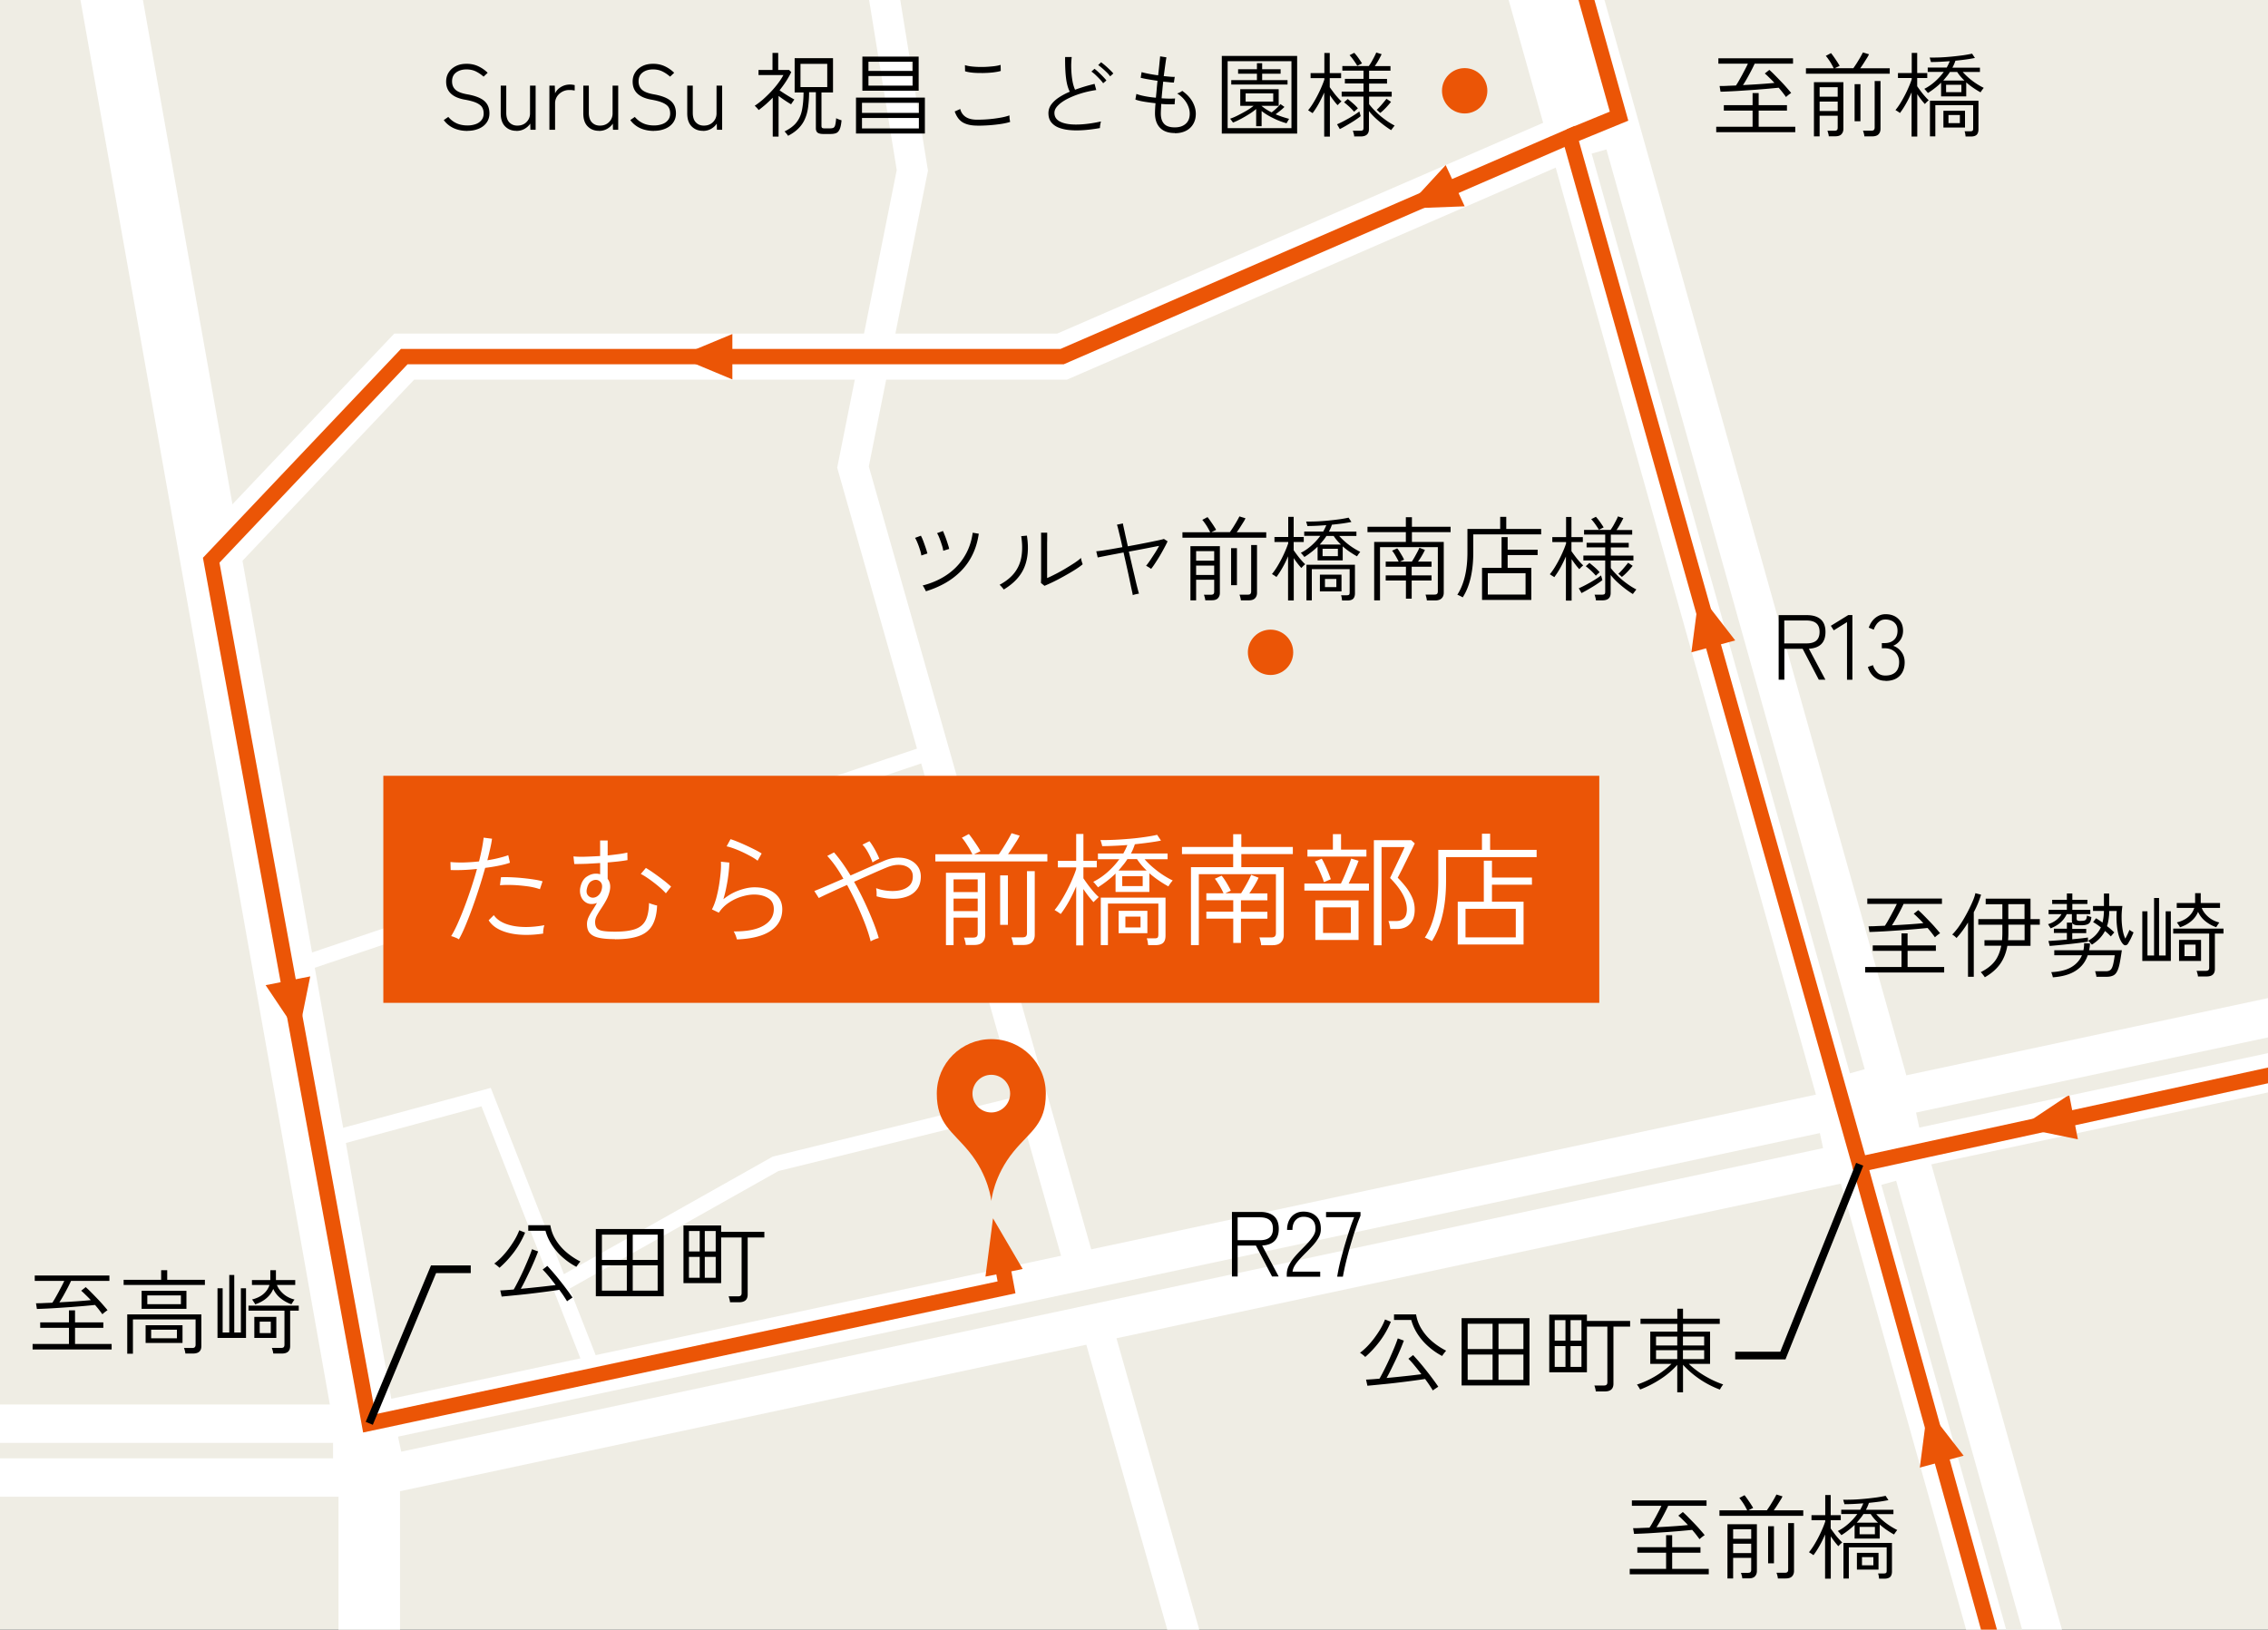 <svg id="_レイヤー_2" xmlns="http://www.w3.org/2000/svg" viewBox="0 0 295 212"><rect x="0" y="0" width="295" height="212" fill="#333333" stroke="none"/><defs><clipPath id="clippath"><path style="fill:none" d="M0 0h295v212H0z"/></clipPath><style>.cls-2,.cls-4,.cls-6{fill:none}.cls-2{stroke:#efede4}.cls-2,.cls-4,.cls-6{stroke-miterlimit:10}.cls-2,.cls-4{stroke-width:2px}.cls-6{stroke:#fff}.cls-4{stroke:#eb5506}.cls-6{stroke-width:12px}.cls-12{fill:#eb5506}</style></defs><g style="clip-path:url(#clippath)" id="_デザイン"><path style="fill:#efede4" d="M0 0h295v212H0z"/><path class="cls-6" d="M270.27 241.59 197.71-16.94"/><path class="cls-2" d="m207.99 19.71 33.59 119.65"/><path style="stroke-width:6px;stroke:#fff;stroke-miterlimit:10;fill:none" d="m207.09 16.48-68.94 29.91H52.58L27.47 72.88"/><path style="stroke:#fff;stroke-width:8px;stroke-miterlimit:10;fill:none" d="m11.52-16.94 36.51 205.65v52.88"/><path style="stroke-width:4px;stroke:#fff;stroke-miterlimit:10;fill:none" d="m114.31-4.69 4.36 26.85-7.72 38.6 51.36 180.83"/><path class="cls-6" d="M333.82 127.69 48.03 188.71h-88.81"/><path d="m121.45 97.71-84.51 28.48m41.77 55.97-15.48-39.44-22.29 6.03m31.9 18.44 28.04-15.79 33.47-8.23" style="stroke:#fff;stroke-width:2px;stroke-miterlimit:10;fill:none"/><path class="cls-12" d="M128.94 135.18c-3.92 0-7.09 3.17-7.09 7.09s1.98 4.85 4.17 7.51c2.62 3.18 2.92 6.46 2.92 6.46s.3-3.28 2.92-6.46c2.19-2.66 4.17-3.51 4.17-7.51s-3.17-7.09-7.09-7.09Zm0 9.54c-1.35 0-2.45-1.1-2.45-2.45s1.1-2.45 2.45-2.45 2.45 1.1 2.45 2.45-1.1 2.45-2.45 2.45Zm.22 13.77-.98 7.58 2.42-.49 2.42-.5-3.86-6.59z"/><path class="cls-4" d="m333.82 131.45-91.93 20.01-37.73-133.71-66.01 28.64H52.58L27.47 72.88l20.56 112.28 82.89-17.69-.87-4.66"/><path class="cls-12" d="m182.84 27.13 7.67-.29-2.47-5.36-5.2 5.65zm79.91 119.54 7.52 1.54-1.13-5.8-6.39 4.26zM88.17 46.4l7.09 2.96v-5.91l-7.09 2.95zm-49.34 88.14 1.52-7.52-5.8 1.14 4.28 6.38zM221 77.24l-1 7.62 5.7-1.55-4.7-6.07zM49.86 100.92h158.16v29.54H49.86z"/><path d="M59.69 122.2c-.13-.09-.29-.17-.5-.25-.2-.08-.37-.14-.51-.17.27-.43.55-.97.84-1.62.29-.65.59-1.37.89-2.16.3-.79.59-1.61.87-2.46.28-.85.54-1.69.76-2.5-.66.07-1.3.12-1.9.14-.61.02-1.12.02-1.52 0l-.03-1.04c.47.05 1.03.07 1.7.06.66-.02 1.33-.06 2.02-.14.15-.6.27-1.16.38-1.69.1-.53.17-.99.22-1.4l1.09.14c-.05.37-.13.8-.24 1.28s-.23.99-.37 1.52c.53-.08 1.04-.18 1.51-.3s.88-.23 1.21-.36l.22.98c-.34.13-.8.25-1.37.37-.57.12-1.19.22-1.85.3-.24.84-.49 1.71-.78 2.59-.28.89-.58 1.75-.88 2.59s-.61 1.62-.9 2.32-.58 1.3-.85 1.78Zm10.95-.75c-1.14.17-2.19.21-3.14.13-.95-.08-1.77-.29-2.44-.6-.67-.31-1.17-.73-1.5-1.26l.67-.67c.47.68 1.28 1.14 2.44 1.38s2.54.22 4.14-.07c-.05.14-.1.32-.13.54-.03.22-.04.41-.03.54Zm-.43-5.78c-.49-.17-1.05-.3-1.68-.38-.63-.08-1.25-.14-1.87-.16-.62-.02-1.16-.01-1.63.03l.13-1.04c.35-.02.77-.02 1.24 0s.97.05 1.48.1 1.01.11 1.48.18.88.15 1.21.25l-.35 1.04Zm9.76 6.5c-.86 0-1.56-.06-2.09-.18-.53-.12-.91-.32-1.16-.6-.25-.28-.37-.68-.37-1.19 0-.3.07-.59.21-.89s.31-.59.51-.9c.2-.3.39-.62.58-.95-.25.11-.51.15-.79.14-.28-.01-.55-.11-.79-.3-.27-.21-.45-.49-.55-.83-.1-.34-.11-.71-.02-1.1.15-.63.43-1.08.86-1.35.42-.27.84-.39 1.27-.36.15 0 .29.03.43.08v-1.47c-.58.04-1.15.07-1.74.1-.58.02-1.12.03-1.62.03l-.11-.99c.39.04.9.06 1.53.04.62-.02 1.27-.05 1.94-.09v-2.02h.98v1.94c.51-.05.99-.11 1.44-.17.45-.06.82-.13 1.12-.2l.02.98c-.33.06-.72.12-1.16.17s-.92.09-1.42.14v2.13c.32.42.41.95.26 1.6-.1.42-.25.81-.45 1.18-.2.37-.41.71-.63 1.04s-.41.63-.57.93c-.16.29-.24.58-.24.87 0 .33.07.59.21.77.14.18.39.31.77.38s.91.1 1.6.1c1.15 0 2.04-.12 2.67-.35.63-.23 1.07-.62 1.34-1.17.26-.54.4-1.28.42-2.21.05.03.15.07.3.12s.3.09.45.14c.15.04.25.06.3.06-.04 1.07-.25 1.92-.62 2.57-.37.65-.94 1.11-1.73 1.4s-1.83.43-3.14.43Zm-3.35-5.56c.18.14.39.19.62.16.23-.03.44-.14.63-.33s.33-.44.4-.76c.08-.34.06-.61-.07-.82a.852.852 0 0 0-.52-.38c-.25-.05-.5 0-.77.16s-.45.47-.56.93c-.12.47-.03.82.27 1.04Zm9.99-.4c-.15-.17-.36-.38-.62-.62a17.976 17.976 0 0 0-1.82-1.41c-.31-.21-.58-.37-.82-.49l.66-.78c.3.17.65.4 1.06.69.41.29.82.59 1.22.9.4.31.73.59 1 .84l-.67.86Zm9.24 5.99c-.01-.05-.04-.15-.09-.3s-.1-.29-.17-.43a1.87 1.87 0 0 0-.16-.3c1.71.01 3-.24 3.89-.76.89-.52 1.33-1.23 1.33-2.15 0-.65-.25-1.13-.74-1.43-.49-.3-1.1-.46-1.82-.46-.49 0-1.02.09-1.6.26-.58.17-1.13.43-1.66.78-.53.35-.98.79-1.33 1.32l-.9-.43c.2-.37.38-.83.54-1.38.15-.55.28-1.13.38-1.74s.17-1.19.22-1.74.05-.99.03-1.34l1.09.11c0 .36-.03.81-.09 1.34s-.14 1.1-.26 1.69c-.11.59-.25 1.17-.42 1.74.62-.5 1.29-.89 2.02-1.15s1.4-.4 2.02-.4c1.11 0 1.99.26 2.64.78.65.52.98 1.22.98 2.08 0 1.16-.49 2.09-1.46 2.77s-2.45 1.07-4.43 1.15Zm2.69-10.23c-.22-.18-.51-.37-.86-.56-.35-.19-.71-.38-1.1-.56-.39-.18-.77-.34-1.13-.47s-.68-.23-.94-.28l.51-.93c.25.07.55.18.91.33.36.14.74.31 1.13.49.39.18.76.36 1.12.54.36.18.65.35.89.5l-.53.94Zm14.71 10.5c-.16-.65-.39-1.39-.7-2.21-.31-.82-.67-1.67-1.07-2.56-.41-.89-.84-1.74-1.3-2.58-.77.34-1.48.66-2.14.97-.66.3-1.17.55-1.54.73l-.58-.91c.41-.16.94-.38 1.62-.67s1.39-.6 2.16-.93c-.7-1.24-1.4-2.22-2.1-2.96l.88-.46c.34.38.69.83 1.06 1.34.36.51.73 1.07 1.09 1.66.84-.37 1.65-.73 2.42-1.07.77-.34 1.41-.61 1.9-.82.64-.28 1.25-.42 1.83-.43.58-.01 1.1.09 1.54.29s.8.49 1.06.86.39.81.39 1.31c0 .68-.17 1.24-.5 1.67-.33.43-.77.75-1.32.94-.55.2-1.17.29-1.85.28s-1.38-.12-2.08-.32c.01-.14 0-.32 0-.54a8.71 8.71 0 0 0-.06-.52c.46.17.96.29 1.51.34.55.06 1.07.04 1.57-.06s.9-.29 1.22-.58c.31-.29.47-.71.47-1.24 0-.44-.15-.79-.46-1.05-.31-.26-.72-.41-1.23-.44-.51-.03-1.08.08-1.71.34-.49.2-1.12.47-1.88.81s-1.55.69-2.36 1.05c.47.82.91 1.67 1.32 2.54.41.87.78 1.71 1.11 2.54.33.82.59 1.57.78 2.24-.14.03-.32.09-.54.18s-.39.17-.52.26Zm.24-10.27c-.07-.23-.18-.5-.32-.79a8.68 8.68 0 0 0-.46-.85c-.17-.27-.35-.5-.53-.68l.91-.45c.16.2.32.44.49.72s.32.55.46.83c.14.28.25.52.33.74-.12.04-.27.11-.46.22-.19.1-.33.19-.42.26Zm8.17-.13v-.94h4.82c-.1-.2-.23-.45-.39-.73-.17-.28-.34-.55-.52-.82s-.34-.46-.46-.6l.91-.48c.13.15.29.37.5.66.2.29.4.58.59.87.19.29.33.53.42.7l-.83.4h3.22c.16-.22.35-.51.57-.86.22-.35.43-.69.63-1.04.2-.35.35-.63.45-.84l1.06.32c-.1.21-.23.46-.41.74-.18.28-.36.57-.55.86s-.38.56-.56.81h5.12v.94h-14.54Zm1.38 10.88v-9.41h5.1v8.11c0 .38-.12.69-.34.93-.23.23-.59.35-1.08.35h-1.1c-.01-.14-.04-.31-.09-.5s-.1-.35-.15-.46h1.18c.22 0 .38-.04.47-.12s.14-.22.14-.42v-2.05h-3.14v3.57h-.99Zm.99-6.9h3.14v-1.65h-3.14v1.65Zm0 2.48h3.14v-1.63h-3.14v1.63Zm6.06 1.78v-6.43h1.01v6.43h-1.01Zm1.7 2.62c-.01-.14-.04-.31-.1-.52s-.1-.37-.14-.47h1.42c.22 0 .38-.04.47-.13.09-.09.14-.23.14-.43v-8.05h1.01v8.29c0 .39-.12.71-.35.95-.23.24-.6.36-1.1.36h-1.34Zm8.19.04v-7.66c-.28.66-.59 1.31-.94 1.94-.35.63-.71 1.18-1.07 1.65-.04-.03-.12-.08-.23-.16s-.22-.15-.34-.22c-.11-.07-.19-.11-.23-.14.26-.3.52-.67.8-1.11.28-.44.55-.92.81-1.42.26-.51.5-1 .7-1.49.21-.48.38-.92.5-1.3v-.22h-2.38v-.86h2.38v-3.49h.94v3.49h1.74v.86h-1.74v1.42c.16.23.35.51.58.82.23.31.47.61.72.9.25.29.48.53.7.72-.03.02-.1.08-.2.18-.1.1-.2.19-.3.29l-.19.19c-.2-.22-.42-.49-.66-.79-.23-.3-.45-.61-.66-.92v7.34h-.94Zm5.12-6.96v-2.37c-.34.33-.7.65-1.09.95s-.78.58-1.2.84a1.3 1.3 0 0 0-.17-.22c-.09-.11-.18-.21-.26-.31a.903.903 0 0 0-.19-.18c.65-.32 1.27-.74 1.86-1.26.59-.52 1.1-1.08 1.54-1.68h-2.78v-.75h3.3c.21-.38.39-.75.53-1.1-.59.04-1.16.08-1.72.1-.56.03-1.08.04-1.56.04 0-.04-.02-.12-.05-.23-.03-.11-.06-.22-.1-.34s-.06-.18-.08-.22c.53.01 1.14 0 1.82-.03.68-.03 1.36-.08 2.06-.14s1.35-.14 1.96-.23c.61-.09 1.13-.18 1.54-.28l.5.75c-.47.1-.99.18-1.58.26-.58.08-1.19.15-1.82.22-.06.2-.14.4-.22.6-.08.2-.18.4-.29.6h4.77v.75h-2.99c.32.36.69.73 1.12 1.09s.86.69 1.31.98c.45.29.86.52 1.23.69-.03.03-.09.1-.18.21-.09.11-.17.22-.24.33-.08.11-.12.19-.14.23-.36-.19-.76-.43-1.2-.73a12.8 12.8 0 0 1-1.28-.98v2.43h-4.38Zm4.24 6.96c-.01-.13-.03-.28-.06-.45-.03-.17-.07-.32-.12-.45h.99c.21 0 .35-.03.42-.1.06-.07.1-.21.1-.41v-4.02h-6.56v5.41h-.93v-6.18h8.42v4.94c0 .43-.1.74-.31.94s-.55.3-1.02.3h-.93Zm-3.85-9.72h3.66c-.5-.47-.92-.97-1.26-1.49h-1.25c-.16.26-.34.51-.54.75-.2.25-.4.49-.62.74Zm.01 8.15v-2.91h3.74v2.91h-3.74Zm.47-6.13h2.66v-1.28h-2.66v1.28Zm.41 5.38h1.97v-1.41h-1.97v1.41Zm8.53 2.3v-10.14h5.49v-1.7h-6.66v-.93h6.66v-1.66h1.06v1.66h6.7v.93h-6.7v1.7h5.52v8.82c0 .39-.12.71-.36.96s-.61.37-1.11.37h-1.47c-.01-.15-.04-.33-.09-.53s-.09-.36-.14-.48h1.54c.22 0 .38-.05.47-.14.09-.09.14-.24.14-.44v-7.65h-10.03v9.23h-1.01Zm5.5-.3v-3.15h-3.5v-.9h3.5v-1.49h-3.5v-.9h2.24c-.09-.19-.19-.41-.33-.65-.13-.24-.27-.47-.42-.7-.14-.23-.27-.41-.39-.54l.88-.4c.13.14.27.33.42.56.15.23.3.48.44.73s.26.47.34.66l-.72.34h2.06c.22-.35.46-.75.71-1.2.25-.45.45-.85.6-1.2l.96.37c-.14.31-.32.65-.54 1.02-.22.37-.44.71-.66 1.02h2.35v.9h-3.44v1.49h3.44v.9h-3.44v3.15h-1.01Zm9.25-6.8v-.91h4.75c.15-.29.31-.64.49-1.06s.34-.83.5-1.23.28-.73.35-.96l.96.29c-.1.28-.22.59-.37.94s-.3.7-.46 1.06c-.16.35-.32.67-.46.96h2.64v.91h-8.4Zm.4-4.42v-.9h3.31v-2.02h1.06v2.02h3.3v.9h-7.66Zm2.15 3.34c-.06-.21-.17-.5-.31-.85-.14-.35-.3-.7-.46-1.05s-.3-.61-.42-.79l.9-.37c.12.19.26.46.42.81a15.716 15.716 0 0 1 .76 1.86l-.9.38Zm-1.12 7.51v-5.15h5.62v5.15h-5.62Zm1-.91h3.62v-3.33h-3.62v3.33Zm6.61 1.61V109.3h4.86l.46.42c-.02.05-.09.19-.2.42-.11.23-.25.51-.41.83-.16.33-.33.66-.5 1.02-.18.35-.34.69-.5 1.01a47 47 0 0 1-.41.8l-.2.38c.31.31.63.67.98 1.1s.63.89.87 1.4c.24.51.36 1.06.36 1.65 0 .8-.2 1.42-.61 1.86-.41.44-.97.66-1.7.66h-.86c-.02-.15-.06-.33-.1-.54s-.1-.37-.15-.49h.99c.44 0 .78-.12 1.03-.35.25-.23.38-.63.38-1.18 0-.66-.19-1.33-.57-2.01-.38-.68-.92-1.36-1.61-2.06.02-.04.09-.2.22-.46.12-.27.27-.59.46-.97l.54-1.14c.18-.38.33-.7.46-.98.12-.27.19-.43.2-.47h-2.99v12.77h-.99Zm7.55-.56s-.13-.08-.26-.14l-.38-.19c-.13-.06-.22-.1-.29-.11.57-.85 1-1.9 1.3-3.14.3-1.24.46-2.65.46-4.23v-4.05h5.68v-2.1h1.06v2.1h6.05v.94h-11.78v3.12c0 1.61-.15 3.08-.46 4.4-.3 1.32-.77 2.46-1.38 3.41Zm3.36.45v-5.57H193v-5.33h1.06v2.19h5.2v.93h-5.2v2.21h4.11v5.57h-8.56Zm1.01-.93h6.54v-3.71h-6.54v3.71Z" style="fill:#fff"/><path d="M223.23 17.2v-.71h4.73v-2.1h-3.74v-.71h3.74v-1.57h.79v1.57h3.68v.71h-3.68v2.1h4.76v.71h-10.28Zm9.06-4.6c-.11-.16-.25-.34-.41-.55s-.34-.42-.53-.64c-.37.04-.82.08-1.36.13-.54.05-1.11.09-1.72.14l-1.78.12c-.58.04-1.11.07-1.59.09-.48.02-.85.04-1.11.04l-.12-.74c.25 0 .55 0 .92-.02.36-.02.77-.03 1.21-.05.11-.17.24-.37.38-.62.14-.24.28-.5.43-.77.14-.27.28-.53.41-.78s.24-.47.33-.67h-3.84v-.7h9.71v.7h-4.99c-.12.27-.27.58-.46.94-.18.35-.37.69-.56 1.03-.19.33-.36.61-.5.82.72-.04 1.45-.08 2.18-.13.74-.05 1.37-.1 1.91-.16-.22-.24-.45-.47-.67-.68-.22-.22-.41-.4-.58-.54l.59-.47c.19.17.42.38.67.64.26.26.52.53.8.82.28.29.54.57.78.85s.44.5.59.7c-.04.02-.11.06-.2.13-.1.07-.19.14-.28.22-.09.07-.15.13-.19.17Zm2.61-3.01v-.71h3.61c-.07-.15-.17-.33-.29-.55a6.33 6.33 0 0 0-.39-.61c-.14-.2-.25-.35-.35-.45l.68-.36c.1.11.22.28.37.49.15.22.3.43.44.65.14.22.25.39.31.52l-.62.3h2.41c.12-.17.26-.38.43-.64.16-.26.32-.52.47-.78.15-.26.26-.47.34-.63l.79.24c-.07.16-.17.35-.31.56-.13.21-.27.43-.41.65-.14.22-.28.42-.42.61h3.84v.71h-10.91Zm1.04 8.16v-7.06h3.83v6.08c0 .29-.09.52-.26.7s-.44.26-.81.26h-.83c0-.1-.03-.23-.07-.38-.04-.15-.07-.26-.11-.34h.89c.17 0 .29-.03.35-.09.07-.06.1-.17.1-.32v-1.54h-2.35v2.68h-.74Zm.74-5.17h2.35v-1.24h-2.35v1.24Zm0 1.86h2.35v-1.22h-2.35v1.22Zm4.55 1.33v-4.82h.76v4.82h-.76Zm1.27 1.97c0-.1-.03-.23-.07-.39-.04-.16-.08-.27-.11-.35h1.07c.17 0 .29-.03.35-.1s.1-.17.1-.32v-6.04h.76v6.22c0 .3-.09.53-.26.71s-.45.27-.83.27h-1.01Zm6.14.02v-5.75c-.21.5-.44.98-.71 1.45-.26.47-.53.88-.8 1.24-.03-.02-.09-.06-.17-.12-.08-.06-.17-.11-.25-.16-.08-.05-.14-.09-.17-.1.19-.22.39-.5.6-.83s.41-.69.61-1.07c.2-.38.37-.75.53-1.12.16-.36.28-.69.38-.98v-.17h-1.79V9.5h1.79V6.88h.71V9.5h1.31v.65h-1.31v1.07c.12.18.27.38.44.61.17.23.35.46.54.67.19.22.36.4.52.54-.02.02-.07.06-.15.13s-.15.14-.22.22l-.14.14c-.15-.17-.32-.37-.49-.59-.18-.23-.34-.46-.49-.69v5.51h-.71Zm3.84-5.22v-1.78c-.26.25-.53.49-.82.71-.29.23-.59.44-.9.63-.02-.03-.06-.09-.13-.17-.07-.08-.13-.16-.2-.23a.585.585 0 0 0-.14-.14c.49-.24.95-.56 1.39-.95.44-.39.82-.81 1.15-1.26h-2.09v-.56h2.47c.16-.29.29-.56.4-.83-.44.03-.87.06-1.29.08s-.81.03-1.17.03c0-.03-.01-.09-.04-.17-.02-.08-.05-.17-.07-.25a.438.438 0 0 0-.06-.16c.4 0 .85 0 1.36-.02s1.02-.06 1.54-.11 1.01-.11 1.47-.17c.46-.07.85-.14 1.16-.21l.37.56c-.35.07-.75.14-1.18.2-.44.06-.89.11-1.36.16-.05.15-.1.3-.17.45-.06.15-.14.3-.22.45h3.58v.56h-2.24c.24.27.52.54.84.82a9.21 9.21 0 0 0 1.9 1.25c-.02.02-.07.08-.13.16s-.12.16-.18.25-.09.14-.11.17c-.27-.14-.57-.33-.9-.55-.33-.22-.65-.47-.96-.74v1.82h-3.29Zm3.18 5.22c0-.1-.02-.21-.04-.34-.02-.13-.05-.24-.09-.34h.74c.16 0 .26-.03.31-.08.05-.05.07-.15.07-.31v-3.01h-4.92v4.06h-.7v-4.63h6.31v3.71c0 .32-.08.56-.23.71s-.41.23-.76.23h-.7Zm-2.89-7.28h2.75c-.38-.35-.69-.72-.95-1.12h-.94c-.12.19-.25.38-.4.56-.15.18-.3.37-.46.55Zm.01 6.11v-2.18h2.81v2.18h-2.81Zm.35-4.6h1.99v-.96h-1.99v.96Zm.31 4.03h1.48v-1.06h-1.48v1.06ZM211.98 204.8v-.71h4.73v-2.1h-3.74v-.71h3.74v-1.57h.79v1.57h3.68v.71h-3.68v2.1h4.76v.71h-10.28Zm9.06-4.59c-.11-.16-.25-.34-.41-.55s-.34-.42-.53-.64c-.37.04-.82.08-1.36.13s-1.11.09-1.72.14l-1.78.12c-.58.04-1.11.07-1.59.09-.48.02-.85.04-1.11.04l-.12-.74c.25 0 .55 0 .92-.02.36-.02.77-.03 1.21-.05.11-.17.24-.37.38-.62l.43-.77c.14-.27.28-.53.41-.78.13-.25.24-.47.33-.67h-3.84v-.7h9.71v.7h-4.99c-.12.27-.27.58-.46.94-.18.35-.37.69-.56 1.03-.19.33-.36.61-.5.82.72-.04 1.45-.08 2.18-.13s1.37-.1 1.91-.16c-.22-.24-.45-.47-.67-.68-.22-.22-.41-.4-.58-.54l.59-.47c.19.17.42.38.67.64s.52.53.8.82c.28.29.54.57.78.85.24.27.44.5.59.7-.04.02-.11.06-.2.13-.1.07-.19.14-.28.22-.09.07-.15.13-.19.17Zm2.61-3.02v-.71h3.61c-.07-.15-.17-.33-.29-.55-.12-.21-.25-.42-.39-.61s-.25-.35-.35-.45l.68-.36c.1.11.22.28.37.49.15.22.3.43.44.65.14.22.25.39.31.52l-.62.3h2.41c.12-.17.26-.38.43-.64.16-.26.32-.52.47-.78.15-.26.26-.47.34-.63l.79.24c-.07.16-.17.35-.31.56-.13.21-.27.43-.41.65-.14.22-.28.42-.42.61h3.84v.71h-10.91Zm1.04 8.16v-7.06h3.83v6.08c0 .29-.09.52-.26.7s-.44.26-.81.26h-.83c0-.1-.03-.23-.07-.38-.04-.15-.07-.26-.11-.34h.89c.17 0 .29-.03.35-.09.07-.06.1-.17.1-.32v-1.54h-2.35v2.68h-.74Zm.74-5.17h2.35v-1.24h-2.35v1.24Zm0 1.86h2.35v-1.22h-2.35v1.22Zm4.55 1.33v-4.82h.76v4.82h-.76Zm1.27 1.97c0-.1-.03-.23-.07-.39-.04-.16-.08-.27-.11-.35h1.07c.17 0 .29-.03.35-.1.07-.06.1-.17.1-.32v-6.04h.76v6.22c0 .3-.09.53-.26.71s-.45.27-.83.27h-1.01Zm6.14.03v-5.75c-.21.5-.44.98-.71 1.45-.26.47-.53.88-.8 1.24-.03-.02-.09-.06-.17-.12-.08-.06-.17-.11-.25-.16s-.14-.09-.17-.1c.19-.22.39-.5.6-.83a16.056 16.056 0 0 0 1.14-2.19c.16-.36.28-.69.38-.98v-.17h-1.79v-.65h1.79v-2.62h.71v2.62h1.31v.65h-1.31v1.07c.12.18.27.38.44.61.17.23.35.46.54.67.19.22.36.4.52.54-.02.02-.07.06-.15.13s-.15.14-.22.22l-.14.14c-.15-.17-.32-.37-.49-.59-.18-.23-.34-.46-.49-.69v5.51h-.71Zm3.84-5.22v-1.78c-.26.25-.53.49-.82.71-.29.23-.59.44-.9.63-.02-.03-.06-.09-.13-.17-.07-.08-.13-.16-.2-.23a.585.585 0 0 0-.14-.14c.49-.24.95-.56 1.39-.95.44-.39.82-.81 1.15-1.26h-2.09v-.56h2.47c.16-.29.29-.56.4-.83-.44.03-.87.06-1.29.08s-.81.03-1.17.03c0-.03-.01-.09-.04-.17-.02-.08-.05-.17-.07-.25a.438.438 0 0 0-.06-.16c.4 0 .85 0 1.36-.02.51-.02 1.02-.06 1.54-.11s1.01-.11 1.47-.17c.46-.07.85-.14 1.16-.21l.37.56c-.35.07-.75.14-1.18.2-.44.06-.89.11-1.36.16-.05.15-.1.3-.17.45-.06.15-.14.3-.22.45h3.58v.56h-2.24c.24.27.52.54.84.82a9.21 9.21 0 0 0 1.9 1.25c-.02.02-.07.08-.13.16s-.12.16-.18.25-.09.14-.11.17c-.27-.14-.57-.33-.9-.55-.33-.22-.65-.47-.96-.74v1.82h-3.29Zm3.18 5.22c0-.1-.02-.21-.04-.34-.02-.13-.05-.24-.09-.34h.74c.16 0 .26-.03.31-.08.05-.05.07-.15.07-.31v-3.01h-4.92v4.06h-.7v-4.63h6.31v3.71c0 .32-.08.56-.23.71-.16.15-.41.23-.76.23h-.7Zm-2.89-7.29h2.75c-.38-.35-.69-.72-.95-1.12h-.94c-.12.19-.25.38-.4.56-.15.18-.3.37-.46.55Zm.01 6.11v-2.18h2.81v2.18h-2.81Zm.35-4.6h1.99v-.96h-1.99v.96Zm.31 4.04h1.48v-1.06h-1.48v1.06ZM60.8 17.03c-.64 0-1.22-.11-1.75-.34a3.28 3.28 0 0 1-1.33-1.07l.59-.41c.3.35.65.63 1.06.82s.89.29 1.45.29c.38 0 .72-.06 1.04-.17.32-.11.57-.28.76-.52.19-.23.29-.52.29-.86 0-.3-.06-.57-.19-.79-.12-.22-.37-.42-.73-.59-.36-.17-.9-.32-1.61-.44-1.57-.3-2.35-1.07-2.35-2.33 0-.46.11-.86.34-1.21.22-.35.54-.62.94-.82.4-.2.86-.29 1.39-.29.56 0 1.06.11 1.51.32.45.21.86.49 1.22.85l-.53.5c-.32-.28-.66-.51-1.01-.68-.35-.17-.76-.26-1.21-.26-.54 0-.99.13-1.35.4-.36.27-.53.65-.53 1.16 0 .44.14.8.43 1.07.28.27.8.48 1.54.61 1.03.18 1.77.47 2.22.86.45.39.67.93.67 1.62 0 .47-.13.88-.38 1.22-.25.34-.59.6-1.03.78s-.92.27-1.45.27Zm6.37-.01c-.61 0-1.1-.2-1.48-.59-.38-.39-.56-.95-.56-1.68v-3.61h.72v3.52c0 .56.13.98.4 1.26s.61.42 1.04.42c.49 0 .88-.15 1.19-.46.3-.3.46-.68.46-1.12v-3.62h.73v5.74h-.68l-.02-.8c-.17.26-.41.49-.72.67-.31.18-.67.28-1.07.28Zm4.29-.13v-5.75h.7l.04 1c.16-.34.41-.61.76-.82a2.2 2.2 0 0 1 1.16-.32c.11 0 .23 0 .34.02s.21.03.29.05v.71c-.07-.02-.17-.03-.31-.05-.13-.02-.27-.02-.4-.02-.34 0-.64.08-.92.23-.28.16-.5.36-.67.62-.16.26-.25.55-.25.88v3.44h-.74Zm6.45.13c-.61 0-1.1-.2-1.48-.59-.38-.39-.56-.95-.56-1.68v-3.61h.72v3.52c0 .56.13.98.4 1.26s.61.42 1.04.42c.49 0 .88-.15 1.19-.46.3-.3.46-.68.46-1.12v-3.62h.73v5.74h-.68l-.02-.8c-.17.26-.41.49-.72.67-.31.18-.67.28-1.07.28Zm7.15.01c-.64 0-1.22-.11-1.75-.34a3.28 3.28 0 0 1-1.33-1.07l.59-.41c.3.35.65.63 1.06.82s.89.29 1.45.29c.38 0 .72-.06 1.04-.17.32-.11.57-.28.76-.52.19-.23.29-.52.29-.86 0-.3-.06-.57-.19-.79-.12-.22-.37-.42-.73-.59-.36-.17-.9-.32-1.61-.44-1.57-.3-2.35-1.07-2.35-2.33 0-.46.11-.86.34-1.21.22-.35.54-.62.94-.82.4-.2.86-.29 1.39-.29.56 0 1.06.11 1.51.32.45.21.86.49 1.22.85l-.53.5c-.32-.28-.66-.51-1.01-.68-.35-.17-.76-.26-1.21-.26-.54 0-.99.13-1.35.4-.36.27-.53.65-.53 1.16 0 .44.14.8.43 1.07.28.27.8.48 1.54.61 1.03.18 1.77.47 2.22.86.45.39.67.93.67 1.62 0 .47-.13.88-.38 1.22-.25.34-.59.6-1.03.78s-.92.27-1.45.27Zm6.37-.01c-.61 0-1.1-.2-1.48-.59-.38-.39-.56-.95-.56-1.68v-3.61h.72v3.52c0 .56.13.98.4 1.26s.61.42 1.04.42c.49 0 .88-.15 1.19-.46.3-.3.46-.68.46-1.12v-3.62h.73v5.74h-.68l-.02-.8c-.17.26-.41.49-.72.67-.31.18-.67.28-1.07.28Zm9.08.73v-5.04c-.29.3-.59.58-.89.85-.31.27-.62.52-.94.76-.02-.04-.07-.1-.14-.18-.07-.08-.14-.16-.22-.23a.662.662 0 0 0-.16-.15c.36-.23.72-.51 1.09-.83.36-.32.72-.67 1.06-1.03.34-.36.65-.73.92-1.1.28-.37.5-.72.67-1.04h-3.24V9.1h1.82V6.88h.74V9.1h1.42l.28.28c-.2.42-.43.82-.69 1.22s-.54.78-.83 1.15c.19.14.41.28.64.43.24.15.47.3.7.43.23.14.43.25.59.34-.03.03-.08.09-.14.18-.06.09-.12.18-.18.26-.06.09-.09.15-.11.18-.22-.13-.48-.29-.78-.49-.3-.2-.58-.4-.85-.6v5.29h-.74Zm2.02-.05s-.06-.1-.13-.19c-.07-.08-.14-.17-.2-.25-.07-.08-.12-.13-.16-.16.67-.33 1.19-.71 1.54-1.15s.6-.97.73-1.61c.13-.64.2-1.41.21-2.31h-1.16V7.57h4.99v4.46h-1.5v4.34c0 .13.03.22.08.26.06.05.17.07.34.07h.64c.2 0 .36-.02.47-.07.11-.04.2-.16.25-.35s.1-.49.13-.91c.09.06.2.11.34.16s.26.09.36.12c-.05.54-.13.93-.25 1.18s-.27.42-.47.49c-.2.08-.46.11-.77.11h-.88c-.34 0-.59-.06-.74-.17-.15-.11-.23-.31-.23-.59V12h-.88c0 .69-.05 1.32-.12 1.88-.07.57-.2 1.08-.4 1.54-.19.46-.46.87-.82 1.24-.35.37-.81.7-1.38 1Zm1.59-6.37h3.48V8.31h-3.48v3.02Zm7.22 6.04V12.7h8.96v4.67h-8.96Zm.78-2.68h7.4v-1.32h-7.4v1.32Zm0 2.02h7.4v-1.36h-7.4v1.36Zm.05-4.91V7.36h7.32v4.44h-7.32Zm.79-2.57h5.74v-1.2h-5.74v1.2Zm0 1.91h5.74V9.89h-5.74v1.25Zm14.13 5.2c-.76 0-1.38-.14-1.85-.41-.47-.28-.82-.75-1.06-1.43l.72-.32c.11.45.35.79.71 1.03s.85.36 1.48.36a16.976 16.976 0 0 0 3.08-.27c.46-.08.83-.18 1.13-.29 0 .05 0 .13.01.26 0 .12.02.24.04.36s.03.19.04.23c-.31.1-.7.19-1.16.26-.46.07-.97.13-1.51.17s-1.08.06-1.63.06Zm-1.56-7.08-.02-.79c.26.09.59.15 1 .19s.85.06 1.31.05c.46 0 .9-.04 1.32-.08s.75-.11 1.01-.19l.02.79c-.26.08-.59.14-1 .19s-.84.07-1.3.08c-.46 0-.89 0-1.31-.04-.42-.04-.76-.1-1.04-.19Zm17.54 7.4c-.68.12-1.35.21-2 .26-.66.05-1.27.06-1.83.01-.56-.04-1.06-.15-1.49-.31s-.76-.4-1.01-.71-.37-.71-.37-1.19c0-.4.12-.77.35-1.1.24-.33.56-.64.98-.92.42-.28.9-.54 1.45-.77-.24-.46-.4-1.05-.49-1.77-.09-.72-.13-1.63-.12-2.74h.86c-.06.5-.08 1.02-.06 1.56.02.54.07 1.04.15 1.51s.2.86.34 1.18c.4-.14.81-.28 1.24-.41s.86-.24 1.3-.35l.22.8c-.74.11-1.44.27-2.1.48s-1.23.45-1.73.71c-.5.27-.89.55-1.18.86-.29.3-.43.61-.43.92 0 .42.16.75.49.99.33.24.78.39 1.34.47.57.08 1.21.08 1.94.02.72-.06 1.49-.18 2.29-.36-.04.11-.07.25-.1.43-.03.17-.04.31-.04.43Zm.42-5.83a4.54 4.54 0 0 0-.44-.53c-.18-.19-.37-.38-.56-.56s-.37-.32-.53-.43l.4-.36c.14.1.32.25.52.44s.4.38.59.58c.19.2.34.36.44.5l-.42.36Zm.91-.9a3.84 3.84 0 0 0-.45-.52c-.19-.18-.38-.36-.58-.53-.2-.17-.37-.31-.53-.41l.38-.37c.14.1.32.24.53.42s.41.37.61.56c.2.19.35.35.45.48l-.41.37Zm8.41 7.38c-.82 0-1.46-.22-1.9-.66-.44-.44-.67-1.07-.68-1.88 0-.34.02-.78.07-1.34-.51-.06-1-.12-1.48-.2s-.85-.17-1.14-.28l.13-.73c.26.1.62.2 1.08.29.46.09.95.16 1.46.2.03-.34.07-.7.1-1.08s.07-.75.11-1.12c-.44-.06-.86-.13-1.27-.2-.41-.07-.72-.14-.92-.19l.12-.74c.18.06.48.13.88.21.4.08.82.15 1.27.21.06-.52.12-1 .16-1.44s.08-.78.1-1.03l.82.13c-.05.26-.1.61-.16 1.04-.06.43-.12.89-.19 1.4.3.03.58.06.83.08.25.02.45.03.6.02l-.11.74c-.14 0-.34-.01-.59-.04s-.52-.05-.8-.08c-.04.37-.08.73-.11 1.1-.04.36-.07.72-.1 1.07.35.02.68.04.99.04s.56 0 .76-.02l-.06.76h-.79c-.3 0-.62-.02-.95-.05 0 .25-.02.48-.03.69-.01.21-.02.4-.02.56 0 .6.15 1.05.44 1.35.28.3.74.45 1.37.45s1.08-.16 1.43-.47.52-.75.52-1.31c0-.47-.14-.94-.42-1.42a3.62 3.62 0 0 0-1.22-1.21c.11-.03.23-.08.37-.15.13-.07.23-.13.29-.19.59.41 1.03.88 1.33 1.4.29.53.44 1.05.44 1.57s-.11.95-.33 1.33c-.22.38-.53.68-.94.89-.41.21-.89.32-1.45.32Zm6.11.07V7.28h9.8v10.1h-9.8Zm.76-.71h8.3V7.96h-8.3v8.71Zm3.71-.25v-2.24c-.27.23-.58.46-.94.68-.35.22-.71.43-1.07.62-.36.19-.7.35-1.01.47 0-.02-.04-.07-.09-.14l-.16-.22c-.06-.08-.1-.13-.12-.15.27-.09.6-.22.97-.41s.75-.39 1.13-.61c.38-.22.69-.44.95-.65h-1.73V11.6h5v2.17h-2.24c.38.32.82.6 1.32.85.22-.16.43-.34.65-.55s.39-.38.5-.53l.52.37c-.18.18-.37.35-.57.51s-.4.31-.58.45a12.87 12.87 0 0 0 1.76.59.93.93 0 0 0-.1.16c-.05.09-.1.17-.15.26s-.08.14-.08.16c-.58-.16-1.16-.38-1.74-.67-.58-.28-1.09-.59-1.51-.93v1.98h-.68ZM160.15 11v-.58h3.34v-.83h-2.45v-.58h2.45v-.79h.68v.79h2.4v.58h-2.4v.83h3.3V11h-7.32Zm1.87 2.22h3.59v-1.07h-3.59v1.07Zm10.22 4.54v-5.72c-.22.49-.45.97-.71 1.44-.26.47-.53.88-.8 1.24-.03-.02-.09-.06-.17-.11-.08-.05-.17-.1-.25-.16s-.14-.09-.17-.1c.19-.22.39-.5.6-.83a16.056 16.056 0 0 0 1.14-2.19c.16-.36.28-.69.38-.98v-.19h-1.79v-.65h1.79V6.89h.7v2.62h1.48v.65h-1.48v1.18c.12.18.27.38.44.61s.35.46.55.68c.19.22.37.41.54.56-.02.02-.07.06-.15.13-.08.07-.15.14-.22.22l-.14.14c-.16-.17-.33-.37-.5-.6-.18-.23-.34-.46-.5-.7v5.39h-.7Zm2.03-.97-.36-.62c.19-.08.42-.19.68-.32.26-.13.53-.28.8-.43.28-.16.54-.32.79-.48.25-.16.46-.31.64-.45 0 .02.01.08.04.18.03.1.06.19.08.28.03.09.04.15.04.16-.22.18-.49.37-.81.58-.32.21-.66.41-1 .61-.34.2-.64.36-.91.5Zm1.87.94c0-.11-.03-.24-.07-.38s-.07-.26-.11-.34h.97c.17 0 .28-.03.34-.08.06-.06.08-.16.08-.31v-4.06h-2.84v-.64h2.84v-1.06h-2.42v-.6h2.42V9.19h-2.75v-.6h3.44c.12-.16.24-.35.37-.57.12-.22.24-.44.35-.65.11-.22.2-.4.25-.54l.7.22c-.1.22-.24.48-.4.77-.16.29-.33.55-.49.78h2.04v.6h-2.78v1.07h2.33v.6h-2.33v1.06h2.94v.64h-2.94v.98c.25.33.56.67.92 1.03s.76.69 1.19 1c.42.31.83.56 1.22.76-.03.02-.08.08-.14.16l-.19.25c-.06.08-.1.14-.13.18-.32-.19-.66-.43-1.03-.71-.36-.28-.71-.57-1.04-.88s-.6-.61-.82-.89v2.34c0 .64-.36.96-1.08.96h-.86Zm0-3.18c-.18-.21-.38-.42-.62-.65-.24-.22-.47-.42-.7-.59l.48-.43c.23.18.47.38.73.61s.45.43.59.6c-.02.02-.06.06-.13.12s-.14.13-.21.19c-.07.06-.11.11-.14.14Zm.4-5.99c-.1-.18-.25-.41-.44-.68-.19-.27-.37-.5-.56-.7l.61-.31c.18.2.37.43.55.69.18.26.34.49.46.69l-.62.31Zm2.99 6.13-.46-.41c.14-.12.28-.27.44-.44s.31-.35.46-.53c.15-.18.27-.33.37-.46l.59.4c-.21.26-.43.52-.67.77-.24.25-.48.48-.74.68Zm-59.69 57.57a4.08 4.08 0 0 0-.19-.77c-.09-.29-.19-.58-.31-.86-.11-.28-.22-.5-.32-.66l.76-.28c.06.11.14.27.22.46.08.2.16.41.24.64s.16.45.23.67c.07.22.12.4.16.54l-.78.26Zm.59 4.65s-.05-.12-.11-.23c-.06-.1-.11-.21-.17-.31a.773.773 0 0 0-.15-.2c.82-.21 1.59-.5 2.31-.88s1.38-.85 1.96-1.42 1.07-1.23 1.46-1.99c.39-.76.66-1.62.79-2.58l.79.13c-.15 1.05-.44 1.98-.85 2.8s-.93 1.53-1.55 2.14c-.62.61-1.31 1.12-2.07 1.54-.76.42-1.56.75-2.41 1.01Zm2.26-5.26a4.08 4.08 0 0 0-.19-.77c-.09-.29-.19-.58-.3-.86-.11-.28-.21-.5-.32-.66l.77-.28c.06.12.12.28.2.47.08.2.16.41.24.64s.15.45.22.67c.07.21.12.39.15.55l-.78.24Zm7.87 5.04s-.07-.1-.14-.19l-.22-.25c-.08-.08-.14-.14-.19-.17.86-.46 1.53-1.01 1.99-1.63.46-.62.75-1.32.87-2.11.12-.78.11-1.65-.04-2.59l.74-.07c.25 1.58.14 2.95-.32 4.09s-1.36 2.12-2.69 2.92Zm5.27-.5-.43-.35c0-.12.01-.33.02-.63v-5.06c0-.34 0-.63-.01-.85h.8v.53c0 .23 0 .5-.01.79v4.58c.34-.14.72-.33 1.15-.55.43-.22.86-.46 1.29-.72.43-.26.82-.5 1.18-.74.35-.24.62-.44.79-.62 0 .06.01.15.04.27.03.12.06.24.1.35.04.11.06.18.07.22-.21.18-.47.37-.79.58-.32.21-.67.42-1.05.64-.38.22-.76.43-1.15.64a22.434 22.434 0 0 1-1.97.94Zm11.51 1.2c-.02-.11-.07-.35-.15-.71-.08-.36-.17-.81-.28-1.33-.11-.52-.23-1.09-.37-1.69-.13-.6-.27-1.2-.4-1.79-.71.14-1.37.26-1.99.38l-1.37.27-.19-.8c.2-.02.47-.05.82-.1.34-.05.74-.12 1.18-.19.44-.08.91-.16 1.4-.25-.1-.49-.2-.94-.3-1.34-.1-.41-.18-.75-.25-1.03a4.23 4.23 0 0 0-.16-.55l.78-.17c0 .07.04.25.1.53.06.28.14.63.23 1.06.1.42.2.89.31 1.39.52-.1 1.03-.19 1.54-.29.51-.1.98-.19 1.42-.28.44-.09.81-.17 1.11-.23.3-.07.51-.12.62-.16l.48.31c-.11.24-.25.52-.43.85-.17.32-.36.66-.56 1-.2.34-.41.66-.61.97s-.38.57-.55.77c-.02-.02-.08-.07-.17-.13s-.18-.12-.28-.17c-.09-.06-.16-.09-.2-.11.14-.16.31-.39.51-.68.2-.3.41-.62.63-.96.22-.34.4-.66.56-.95-.46.09-1.05.2-1.76.34s-1.43.27-2.18.41c.14.6.28 1.2.42 1.81.14.61.28 1.17.4 1.7s.23.96.32 1.31c.09.35.15.57.18.65-.05 0-.13.01-.25.04-.12.02-.24.05-.35.08-.11.03-.19.06-.23.08Zm6.46-7.44v-.71h3.61c-.07-.15-.17-.33-.29-.55a6.33 6.33 0 0 0-.39-.61c-.14-.2-.25-.35-.35-.45l.68-.36c.1.11.22.28.37.49.15.22.3.43.44.65.14.22.25.39.31.52l-.62.3h2.41c.12-.17.26-.38.43-.64.16-.26.32-.52.47-.78.15-.26.26-.47.34-.63l.79.24c-.07.16-.17.35-.31.56-.13.21-.27.43-.41.65-.14.22-.28.42-.42.61h3.84v.71h-10.91Zm1.04 8.16v-7.06h3.83v6.08c0 .29-.09.52-.26.7s-.44.26-.81.26h-.83c0-.1-.03-.23-.07-.38-.04-.15-.07-.26-.11-.34h.89c.17 0 .29-.03.35-.09.07-.06.1-.17.1-.32v-1.54h-2.35v2.68h-.74Zm.74-5.17h2.35V71.7h-2.35v1.24Zm0 1.86h2.35v-1.22h-2.35v1.22Zm4.55 1.33v-4.82h.76v4.82h-.76Zm1.27 1.97c0-.1-.03-.23-.07-.39-.04-.16-.08-.27-.11-.35h1.07c.17 0 .29-.03.35-.1s.1-.17.1-.32V70.9h.76v6.22c0 .3-.09.53-.26.71s-.45.27-.83.27h-1.01Zm6.14.02v-5.75c-.21.5-.44.98-.71 1.45-.26.47-.53.88-.8 1.24-.03-.02-.09-.06-.17-.12-.08-.06-.17-.11-.25-.16-.08-.05-.14-.09-.17-.1.19-.22.39-.5.6-.83s.41-.69.61-1.07c.2-.38.37-.75.53-1.12.16-.36.28-.69.38-.98v-.17h-1.79v-.65h1.79v-2.62h.71v2.62h1.31v.65h-1.31v1.07c.12.18.27.38.44.61.17.23.35.46.54.67.19.22.36.4.52.54-.02.02-.07.06-.15.13s-.15.14-.22.22l-.14.14c-.15-.17-.32-.37-.49-.59-.18-.23-.34-.46-.49-.69v5.51h-.71Zm3.84-5.22v-1.78c-.26.25-.53.49-.82.71-.29.23-.59.44-.9.63-.02-.03-.06-.09-.13-.17-.07-.08-.13-.16-.2-.23a.585.585 0 0 0-.14-.14c.49-.24.95-.56 1.39-.95.44-.39.82-.81 1.15-1.26h-2.09v-.56h2.47c.16-.29.29-.56.4-.83-.44.03-.87.06-1.29.08s-.81.03-1.17.03c0-.03-.01-.09-.04-.17-.02-.08-.05-.17-.07-.25a.438.438 0 0 0-.06-.16c.4 0 .85 0 1.36-.02s1.02-.06 1.54-.11 1.01-.11 1.47-.17c.46-.07.85-.14 1.16-.21l.37.56c-.35.07-.75.14-1.18.2-.44.06-.89.11-1.36.16-.05.15-.1.3-.17.45-.06.15-.14.3-.22.45h3.58v.56h-2.24c.24.27.52.54.84.82a9.21 9.21 0 0 0 1.9 1.25c-.02.02-.07.08-.13.16s-.12.16-.18.25-.09.14-.11.17c-.27-.14-.57-.33-.9-.55-.33-.22-.65-.47-.96-.74v1.82h-3.29Zm3.18 5.22c0-.1-.02-.21-.04-.34-.02-.13-.05-.24-.09-.34h.74c.16 0 .26-.03.31-.08.05-.05.07-.15.07-.31v-3.01h-4.92v4.06h-.7v-4.63h6.31v3.71c0 .32-.08.56-.23.71s-.41.23-.76.23h-.7Zm-2.89-7.28h2.75c-.38-.35-.69-.72-.95-1.12h-.94c-.12.19-.25.38-.4.56-.15.18-.3.37-.46.55Zm.01 6.1v-2.18h2.81v2.18h-2.81Zm.35-4.59h1.99v-.96h-1.99v.96Zm.31 4.03h1.48v-1.06h-1.48v1.06Zm6.4 1.73V70.5h4.12v-1.27h-4.99v-.7h4.99v-1.25h.79v1.25h5.03v.7h-5.03v1.27h4.14v6.61c0 .3-.09.54-.27.72s-.46.28-.83.28h-1.1c0-.11-.03-.24-.07-.4-.04-.15-.07-.27-.1-.36h1.15c.17 0 .29-.03.35-.1.07-.07.1-.18.1-.33v-5.74h-7.52v6.92h-.76Zm4.13-.23v-2.36h-2.63v-.67h2.63v-1.12h-2.63v-.67h1.68c-.06-.14-.15-.31-.25-.49s-.2-.36-.31-.53c-.11-.17-.21-.31-.29-.4l.66-.3c.1.1.2.24.31.42.11.18.22.36.33.55.11.19.19.35.26.5l-.54.25h1.55c.17-.26.35-.56.53-.9.19-.34.34-.64.45-.9l.72.28c-.1.23-.24.49-.4.76-.16.28-.33.53-.5.76h1.76v.67h-2.58v1.12h2.58v.67h-2.58v2.36h-.76Zm7.38-.17s-.1-.06-.19-.11c-.1-.05-.19-.1-.29-.14-.1-.05-.17-.08-.22-.08.42-.64.75-1.43.98-2.36.23-.93.34-1.99.34-3.17v-3.04h4.26v-1.57h.79v1.57h4.54v.71h-8.83v2.34c0 1.21-.11 2.31-.34 3.3-.23.99-.57 1.84-1.04 2.56Zm2.52.34v-4.18h2.54v-4h.79v1.64h3.9v.7h-3.9v1.66h3.08v4.18h-6.42Zm.75-.7h4.91v-2.78h-4.91v2.78Zm10.16.77V72.4c-.22.49-.45.97-.71 1.44-.26.47-.53.88-.8 1.24-.03-.02-.09-.06-.17-.11-.08-.05-.17-.1-.25-.16s-.14-.09-.17-.1c.19-.22.39-.5.6-.83a16.056 16.056 0 0 0 1.14-2.19c.16-.36.28-.69.38-.98v-.19h-1.79v-.65h1.79v-2.62h.7v2.62h1.48v.65h-1.48v1.18c.12.18.27.38.44.61s.35.46.55.68c.19.22.37.41.54.56-.02.02-.07.06-.15.13-.08.07-.15.14-.22.22l-.14.14c-.16-.17-.33-.37-.5-.6-.18-.23-.34-.46-.5-.7v5.39h-.7Zm2.03-.97-.36-.62c.19-.08.42-.19.68-.32.26-.13.53-.28.8-.43.28-.16.54-.32.79-.48.25-.16.46-.31.64-.45 0 .02.01.08.04.18.03.1.06.19.08.28.03.09.04.15.04.16-.22.18-.49.37-.81.58-.32.21-.66.41-1 .61-.34.2-.64.36-.91.5Zm1.87.93c0-.11-.03-.24-.07-.38s-.07-.26-.11-.34h.97c.17 0 .28-.03.34-.08.06-.06.08-.16.08-.31v-4.06h-2.84v-.64h2.84v-1.06h-2.42v-.6h2.42v-1.07h-2.75v-.6h3.44c.12-.16.24-.35.37-.57.12-.22.24-.44.35-.65.11-.22.2-.4.25-.54l.7.22c-.1.22-.24.48-.4.77-.16.29-.33.55-.49.78h2.04v.6h-2.78v1.07h2.33v.6h-2.33v1.06h2.94v.64h-2.94v.98c.25.33.56.67.92 1.03s.76.69 1.19 1c.42.31.83.56 1.22.76-.03.02-.08.08-.14.16l-.19.25c-.06.08-.1.14-.13.18-.32-.19-.66-.43-1.03-.71-.36-.28-.71-.57-1.04-.88s-.6-.61-.82-.89v2.34c0 .64-.36.96-1.08.96h-.86Zm0-3.18c-.18-.21-.38-.42-.62-.65-.24-.22-.47-.42-.7-.59l.48-.43c.23.18.47.38.73.61s.45.43.59.6c-.02.02-.06.06-.13.12s-.14.13-.21.19c-.07.06-.11.11-.14.14Zm.39-5.98c-.1-.18-.25-.41-.44-.68-.19-.27-.37-.5-.56-.7l.61-.31c.18.2.37.43.55.69.18.26.34.49.46.69l-.62.31Zm2.99 6.13-.46-.41c.14-.12.28-.27.44-.44s.31-.35.46-.53c.15-.18.27-.33.37-.46l.59.4c-.21.26-.43.52-.67.77-.24.25-.48.48-.74.68Zm31.64 51.46v-.71h4.73v-2.1h-3.74v-.71h3.74v-1.57h.79v1.57h3.68v.71h-3.68v2.1h4.76v.71H242.6Zm9.06-4.6c-.11-.16-.25-.34-.41-.55s-.34-.42-.53-.64c-.37.04-.82.08-1.36.13-.54.05-1.11.09-1.72.14l-1.78.12c-.58.04-1.11.07-1.59.09-.48.02-.85.04-1.11.04l-.12-.74c.25 0 .55 0 .92-.02.36-.02.77-.03 1.21-.05.11-.17.24-.37.38-.62.14-.24.28-.5.43-.77.14-.27.28-.53.41-.78s.24-.47.33-.67h-3.84v-.7h9.71v.7h-4.99c-.12.27-.27.58-.46.94-.18.35-.37.69-.56 1.03-.19.33-.36.61-.5.82.72-.04 1.45-.08 2.18-.13.74-.05 1.37-.1 1.91-.16-.22-.24-.45-.47-.67-.68-.22-.22-.41-.4-.58-.54l.59-.47c.19.17.42.38.67.64.26.26.52.53.8.82.28.29.54.57.78.85s.44.5.59.7c-.04.02-.11.06-.2.13-.1.07-.19.14-.28.22-.09.07-.15.13-.19.17Zm4.32 5.16v-7.06c-.49.8-.99 1.47-1.5 2.02-.06-.08-.15-.16-.26-.25-.11-.09-.21-.16-.3-.2.23-.22.47-.51.73-.85.25-.34.5-.72.74-1.13a20.01 20.01 0 0 0 1.23-2.43c.16-.38.26-.7.32-.98l.74.2a12.6 12.6 0 0 1-.95 2.28v8.4h-.76Zm2.18.05s-.07-.11-.14-.2c-.07-.09-.14-.18-.22-.28-.08-.09-.13-.15-.17-.17.76-.38 1.36-.83 1.79-1.37.43-.54.72-1.23.88-2.07h-2.18v-.72h2.29c.02-.3.04-.63.04-.97v-1.04h-3.13v-.73h3.13v-1.94h-2.17v-.72h5.83v2.66h1.21v.73h-1.21v2.74h-3.01c-.17.94-.49 1.74-.97 2.4-.48.66-1.13 1.22-1.96 1.69Zm3.03-4.81h2.15v-2.02h-2.11v1.04c0 .34-.01.66-.04.97Zm.03-2.75h2.11v-1.94h-2.11v1.94Zm5.38 3.47-.16-.62c.19 0 .51-.03.96-.06.45-.03.93-.07 1.44-.12v-.86h-1.69v-.55h1.69v-.8h.7a.775.775 0 0 1-.05-.3v-.8h-.67c-.2.42-.46.77-.79 1.07s-.76.56-1.3.78c-.02-.03-.05-.09-.1-.16-.05-.08-.1-.15-.14-.23s-.08-.13-.11-.15c.4-.12.75-.29 1.05-.52.3-.23.54-.49.71-.79h-1.68v-.56h2.38v-.76h-1.91v-.54h1.91v-.83h.71v.83h1.96v.54h-1.96v.76h2.34v.56h-1.78v.59c0 .1.03.18.09.22.06.04.17.07.33.07.25 0 .43-.01.56-.04.12-.03.21-.09.26-.19s.09-.26.1-.47c.08.03.18.07.29.11s.21.07.29.08c-.04.46-.16.75-.37.88-.2.13-.51.2-.93.2h-.4c-.42 0-.69-.1-.79-.3v.77h1.82v.55h-1.82v.8c.42-.04.82-.08 1.19-.12s.65-.08.85-.11v.54c-.31.05-.69.1-1.13.16-.44.06-.9.11-1.37.16-.48.05-.93.1-1.37.14-.44.04-.81.07-1.12.1Zm.42 4.11s-.03-.11-.05-.2c-.03-.09-.06-.18-.09-.28-.03-.09-.06-.15-.08-.19 1.09-.06 1.96-.27 2.61-.65s1.11-.9 1.39-1.55h-3.6v-.65h3.79c.03-.14.06-.29.07-.44.02-.15.02-.31.02-.47l.76.02c0 .3-.04.6-.11.89h4.26c-.1.68-.19 1.24-.28 1.69-.09.45-.2.8-.34 1.06-.13.26-.3.44-.52.54-.21.1-.49.16-.83.16h-1.34c0-.1-.03-.22-.07-.37s-.07-.27-.1-.35h1.4c.27 0 .48-.06.61-.19.14-.12.24-.34.32-.64s.15-.72.23-1.25h-3.52c-.28.84-.79 1.51-1.54 2-.74.49-1.74.78-3 .87Zm5.06-4.27s-.06-.07-.13-.14-.13-.14-.2-.22a.49.49 0 0 0-.14-.13c.41-.23.75-.49 1.01-.78.27-.29.48-.61.64-.96-.39-.3-.73-.53-1.01-.68l.38-.5c.12.07.25.15.4.25.14.09.29.19.44.31.11-.43.18-.94.19-1.52h-1.42v-.64h1.42v-1.62h.68v1.62h1.72c-.07.5-.11 1.01-.1 1.55 0 .54.05 1.04.13 1.52s.2.87.35 1.17c.1-.19.21-.39.31-.61.1-.21.18-.39.23-.53.02.02.06.05.13.1s.15.1.23.14c.08.05.14.08.17.1-.06.15-.14.33-.23.53s-.18.39-.28.56-.17.31-.23.4c-.09.11-.19.17-.3.18s-.21-.04-.3-.13c-.23-.24-.42-.59-.56-1.05-.14-.46-.23-.98-.28-1.55-.05-.58-.05-1.15-.01-1.73h-.97c0 .37-.03.71-.08 1.04-.04.32-.11.63-.21.93.18.14.35.27.51.41.16.14.31.28.44.41-.02.02-.07.06-.13.14-.06.08-.13.15-.19.22s-.11.12-.13.16c-.1-.1-.21-.22-.34-.34-.13-.12-.27-.24-.42-.37-.18.34-.4.65-.68.95-.28.3-.63.58-1.04.84Zm6.57 2.14v-6.46h.67v5.75h.86v-7.48h.65v7.48h.86v-5.75h.67v6.46h-3.72Zm7.24 2.02c0-.1-.03-.23-.07-.38-.04-.15-.08-.27-.11-.35h1.18c.16 0 .28-.03.35-.09s.11-.17.11-.32v-4.44h-4.68v-.65h6.54v.65h-1.12v4.61c0 .65-.36.97-1.08.97h-1.12Zm-2.35-6.42s-.05-.12-.11-.2c-.06-.09-.12-.17-.17-.26-.06-.08-.1-.13-.12-.15.63-.16 1.14-.41 1.51-.74s.63-.72.76-1.15h-2.28v-.64h2.39v-1.28h.73v1.28h2.51v.64h-2.38c.16.42.44.8.83 1.15.39.35.88.6 1.46.75-.02.02-.05.07-.11.15-.06.08-.11.17-.17.26-.06.09-.1.16-.12.2-.54-.18-1.01-.45-1.43-.79-.42-.34-.73-.75-.94-1.21-.18.46-.48.87-.88 1.21-.4.34-.89.61-1.47.8Zm-.11 4.4v-2.74h2.86v2.74h-2.86Zm.71-.63h1.44v-1.49h-1.44v1.49ZM4.24 175.55v-.71h4.73v-2.1H5.23v-.71h3.74v-1.57h.79v1.57h3.68v.71H9.76v2.1h4.76v.71H4.24Zm9.06-4.6c-.11-.16-.25-.34-.41-.55s-.34-.42-.53-.64c-.37.04-.82.08-1.36.13-.54.05-1.11.09-1.72.14l-1.78.12c-.58.04-1.11.07-1.59.09-.48.02-.85.04-1.11.04l-.12-.74c.25 0 .55 0 .92-.02.36-.02.77-.03 1.21-.05.11-.17.24-.37.38-.62.14-.24.28-.5.43-.77.14-.27.28-.53.41-.78s.24-.47.33-.67H4.52v-.7h9.71v.7H9.24c-.12.27-.27.58-.46.94-.18.35-.37.69-.56 1.03-.19.33-.36.61-.5.82.72-.04 1.45-.08 2.18-.13.74-.05 1.37-.1 1.91-.16-.22-.24-.45-.47-.67-.68-.22-.22-.41-.4-.58-.54l.59-.47c.19.17.42.38.67.64.26.26.52.53.8.82.28.29.54.57.78.85s.44.5.59.7c-.04.02-.11.06-.2.13-.1.07-.19.14-.28.22-.09.07-.15.13-.19.17Zm2.78-3.79v-.67h4.88v-1.25h.79v1.25h4.9v.67H16.08Zm.47 8.94v-5.11h9.64v4.12c0 .65-.36.97-1.08.97h-1c0-.1-.03-.23-.07-.38s-.07-.26-.11-.34h1.04c.17 0 .29-.03.36-.1s.11-.17.11-.32v-3.3h-8.15v4.46h-.74Zm1.87-5.83v-2.35h5.83v2.35h-5.83Zm.52 4.43v-2.3h4.8v2.3h-4.8Zm.22-5.04h4.37v-1.14h-4.37v1.14Zm.5 4.44h3.35v-1.12h-3.35v1.12Zm8.63-.05v-6.46h.67v5.75h.86v-7.48h.65v7.48h.86v-5.75H32v6.46h-3.72Zm7.25 2.03c0-.1-.03-.23-.07-.38-.04-.15-.08-.27-.11-.35h1.18c.16 0 .28-.03.35-.09s.11-.17.11-.32v-4.44h-4.68v-.65h6.54v.65h-1.12v4.61c0 .65-.36.97-1.08.97h-1.12Zm-2.36-6.42s-.05-.12-.11-.2c-.06-.09-.12-.17-.17-.26-.06-.08-.1-.13-.12-.15.63-.16 1.14-.41 1.51-.74s.63-.72.76-1.15h-2.28v-.64h2.39v-1.28h.73v1.28h2.51v.64h-2.38c.16.42.44.8.83 1.15.39.35.88.6 1.46.75-.02.02-.05.07-.11.15-.06.08-.11.17-.17.26-.06.09-.1.16-.12.2-.54-.18-1.01-.45-1.43-.79-.42-.34-.73-.75-.94-1.21-.18.46-.48.87-.88 1.21-.4.34-.89.61-1.47.8Zm-.1 4.39v-2.74h2.86v2.74h-2.86Zm.7-.63h1.44v-1.49h-1.44v1.49Zm31.18-8.5s-.08-.09-.18-.17c-.1-.08-.19-.16-.29-.23-.1-.08-.17-.12-.21-.14.3-.21.6-.48.92-.8.32-.33.63-.69.93-1.09s.57-.8.82-1.22c.25-.42.44-.83.59-1.22l.76.3c-.38.91-.86 1.75-1.44 2.53-.58.77-1.21 1.45-1.9 2.05Zm8.8 4.37c-.11-.19-.26-.42-.43-.68s-.37-.53-.58-.82c-.37.06-.81.12-1.31.19-.51.07-1.05.14-1.62.21-.57.07-1.14.14-1.71.2-.57.06-1.1.11-1.6.16s-.92.09-1.26.12l-.18-.8c.19 0 .44-.02.74-.04s.64-.05 1.01-.08c.22-.38.44-.8.68-1.28s.47-.96.69-1.46c.22-.5.42-.96.6-1.4s.31-.8.41-1.1l.79.29c-.13.35-.28.74-.46 1.16-.18.42-.37.86-.58 1.3s-.42.87-.62 1.28-.4.79-.59 1.12c.53-.05 1.07-.1 1.63-.16.56-.06 1.09-.11 1.59-.17s.94-.11 1.31-.16c-.31-.41-.62-.8-.92-1.16-.3-.37-.56-.65-.77-.85l.61-.48a31.55 31.55 0 0 1 1.63 1.9c.32.4.62.79.91 1.18s.54.74.74 1.04c-.04.02-.11.07-.22.14-.1.07-.2.14-.3.2-.1.07-.16.12-.19.15Zm1.21-4.49c-.67-.35-1.28-.78-1.84-1.28s-1.01-1.04-1.39-1.63c-.37-.59-.63-1.18-.79-1.78h-2.24v-.72h2.87c.12.72.37 1.38.76 1.98.38.6.85 1.13 1.4 1.59s1.14.84 1.75 1.15c-.03.03-.09.1-.17.2-.08.1-.15.2-.22.29-.07.1-.11.16-.14.2Zm2.53 3.83v-8.75h8.83v8.75H77.5Zm.79-4.73h3.24v-3.29h-3.24v3.29Zm0 4h3.24v-3.29h-3.24v3.29Zm4.01-4h3.24v-3.29H82.3v3.29Zm0 4h3.24v-3.29H82.3v3.29Zm12.65 1.51c0-.11-.03-.25-.07-.41-.04-.16-.08-.28-.11-.36h1.22c.17 0 .29-.03.36-.1.07-.06.11-.17.11-.32v-7.24H93.8v5.94h-4.9v-7.5h4.9v.82h5.62v.74h-2.17v7.43c0 .66-.37 1-1.12 1h-1.18Zm-5.34-6.61h1.4v-2.66h-1.4v2.66Zm0 3.42h1.4v-2.71h-1.4v2.71Zm2.06-3.42h1.42v-2.66h-1.42v2.66Zm0 3.42h1.42v-2.71h-1.42v2.71Zm85.9 10.3s-.08-.09-.18-.17c-.1-.08-.19-.16-.29-.23-.1-.08-.17-.12-.21-.14.3-.21.6-.48.92-.8.32-.33.63-.69.93-1.09s.57-.8.82-1.22c.25-.42.44-.83.59-1.22l.76.3c-.38.91-.86 1.75-1.44 2.53-.58.77-1.21 1.45-1.9 2.05Zm8.8 4.37c-.11-.19-.26-.42-.43-.68s-.37-.53-.58-.82c-.37.06-.81.12-1.31.19-.51.07-1.05.14-1.62.21-.57.07-1.14.14-1.71.2-.57.06-1.1.11-1.6.16s-.92.09-1.26.12l-.18-.8c.19 0 .44-.02.74-.04s.64-.05 1.01-.08c.22-.38.44-.8.68-1.28s.47-.96.69-1.46c.22-.5.42-.96.6-1.4s.31-.8.41-1.1l.79.29c-.13.35-.28.74-.46 1.16-.18.42-.37.86-.58 1.3s-.42.87-.62 1.28-.4.79-.59 1.12c.53-.05 1.07-.1 1.63-.16.56-.06 1.09-.11 1.59-.17s.94-.11 1.31-.16c-.31-.41-.62-.8-.92-1.16-.3-.37-.56-.65-.77-.85l.61-.48a31.55 31.55 0 0 1 1.63 1.9c.32.4.62.79.91 1.18s.54.74.74 1.04c-.04.02-.11.07-.22.14-.1.07-.2.14-.3.2-.1.07-.16.12-.19.15Zm1.21-4.49c-.67-.35-1.28-.78-1.84-1.28s-1.01-1.04-1.39-1.63c-.37-.59-.63-1.18-.79-1.78h-2.24v-.72h2.87c.12.72.37 1.38.76 1.98.38.6.85 1.13 1.4 1.59s1.14.84 1.75 1.15c-.03.03-.09.1-.17.2-.08.1-.15.2-.22.29-.07.1-.11.16-.14.2Zm2.53 3.83v-8.75h8.83v8.75h-8.83Zm.79-4.73h3.24v-3.29h-3.24v3.29Zm0 4h3.24v-3.29h-3.24v3.29Zm4.01-4h3.24v-3.29h-3.24v3.29Zm0 4h3.24v-3.29h-3.24v3.29Zm12.65 1.51c0-.11-.03-.25-.07-.41-.04-.16-.08-.28-.11-.36h1.22c.17 0 .29-.03.36-.1.07-.06.11-.17.11-.32v-7.24h-2.66v5.94h-4.9v-7.5h4.9v.82h5.62v.74h-2.17v7.43c0 .66-.37 1-1.12 1h-1.18Zm-5.34-6.61h1.4v-2.66h-1.4v2.66Zm0 3.42h1.4v-2.71h-1.4v2.71Zm2.06-3.42h1.42v-2.66h-1.42v2.66Zm0 3.42h1.42v-2.71h-1.42v2.71Zm13.88 3.32v-3.59c-.6.68-1.32 1.3-2.17 1.85-.85.56-1.74 1.01-2.66 1.36-.02-.04-.05-.11-.11-.2-.06-.09-.11-.18-.17-.27-.06-.09-.11-.14-.14-.17.55-.18 1.11-.41 1.66-.69.56-.28 1.08-.6 1.57-.95s.91-.7 1.27-1.06h-2.76v-4.19h3.52v-1.01h-4.79v-.67h4.79v-1.3h.74v1.3h4.78v.67h-4.78v1.01h3.52v4.19h-2.77c.35.34.77.69 1.25 1.03.48.34 1 .65 1.56.94.56.29 1.11.52 1.67.71-.05.05-.1.12-.16.21s-.12.18-.17.27c-.05.09-.09.15-.1.19-.94-.35-1.83-.81-2.65-1.37-.82-.56-1.54-1.18-2.15-1.86v3.59h-.74Zm-2.76-6.11h2.76v-1.15h-2.76v1.15Zm0 1.77h2.76v-1.15h-2.76v1.15Zm3.5-1.77h2.76v-1.15h-2.76v1.15Zm0 1.77h2.76v-1.15h-2.76v1.15Zm12.45-88.37v-8.41h3.66c.79 0 1.39.18 1.81.55s.62.92.62 1.64c0 1.37-.72 2.1-2.16 2.18l2.15 4.03h-.86l-2.1-4.02h-2.38v4.02h-.73Zm.73-4.73h2.87c.58 0 1.01-.12 1.29-.36s.43-.62.43-1.13-.14-.89-.43-1.13c-.28-.24-.71-.36-1.29-.36h-2.87v2.98Zm8.16 4.73v-7.5L238.52 82l-.38-.59 2.27-1.4h.53v8.42h-.7Zm5 .13c-.57 0-1.05-.16-1.45-.49s-.68-.76-.83-1.31l.66-.23c.1.35.28.67.55.94.27.28.62.41 1.06.41.57 0 1.01-.15 1.32-.44.31-.3.47-.73.47-1.31 0-.54-.18-.98-.53-1.31-.36-.33-.81-.49-1.36-.49h-.36v-.67h.36c.53 0 .94-.15 1.24-.44s.44-.68.44-1.16c0-.35-.07-.64-.22-.85-.15-.22-.34-.37-.58-.47-.24-.1-.5-.15-.77-.15s-.5.06-.7.19-.37.29-.5.49c-.14.2-.24.41-.32.64l-.65-.26c.2-.57.5-1 .89-1.3.4-.3.83-.45 1.29-.45.67 0 1.22.19 1.64.58.42.38.64.91.64 1.58 0 .45-.12.84-.35 1.19-.23.34-.54.6-.94.76.44.15.8.42 1.08.8.28.38.42.84.42 1.36 0 .46-.09.87-.27 1.23-.18.36-.45.65-.82.86-.37.21-.84.32-1.4.32Z"/><path class="cls-2" d="m333.82 127.69-84.39 18.02"/><path class="cls-4" d="m204.16 17.75 6.43-2.64-8.96-31.95m40.26 168.3 25.2 90.72"/><path class="cls-2" d="m245.67 153.87 33.58 119.66M43.32 188.71h-84.1"/><circle class="cls-12" cx="190.51" cy="11.81" r="2.95"/><circle class="cls-12" cx="165.26" cy="84.86" r="2.95"/><path d="m48.03 185.16 8.36-20.04h4.84m180.66-13.66-9.99 24.88h-6.2" style="stroke:#000;stroke-miterlimit:10;fill:none"/><path class="cls-12" d="m250.7 183.3-.99 7.62 5.7-1.55-4.71-6.07z"/><path class="cls-2" d="M236.92 148.38 51.98 187.87"/><path d="M160.24 166.07v-8.41h3.66c.79 0 1.39.18 1.81.55s.62.92.62 1.64c0 1.37-.72 2.1-2.16 2.18l2.15 4.03h-.86l-2.1-4.02h-2.38v4.02h-.73Zm.74-4.73h2.87c.58 0 1.01-.12 1.29-.36s.43-.62.43-1.13-.14-.89-.43-1.13c-.28-.24-.71-.36-1.29-.36h-2.87v2.98Zm6.39 4.73v-.26c0-.41.09-.8.27-1.17.18-.37.42-.74.73-1.1.3-.36.65-.73 1.03-1.11.29-.29.56-.57.81-.85s.46-.55.63-.83c.17-.28.26-.55.26-.83.02-.54-.11-.95-.39-1.22s-.66-.41-1.16-.41c-.42 0-.76.15-1.03.44-.27.29-.41.71-.41 1.27h-.7c0-.48.09-.9.27-1.26.18-.36.43-.64.76-.83.32-.2.69-.29 1.11-.29.69 0 1.24.2 1.66.61.42.41.61.98.59 1.72 0 .37-.1.72-.29 1.05-.18.33-.42.65-.7.97-.28.31-.59.63-.92.96-.28.28-.55.56-.8.83s-.47.55-.65.83c-.18.28-.28.56-.32.84h3.6v.66h-4.34Zm6.56 0a26.449 26.449 0 0 1 .65-2.9c.15-.56.31-1.13.49-1.71.17-.58.35-1.13.53-1.67.18-.54.36-1.02.54-1.45h-3.66v-.67h4.48v.49c-.17.39-.35.85-.53 1.39-.19.53-.37 1.09-.55 1.69a51.996 51.996 0 0 0-.93 3.46c-.12.53-.21.99-.28 1.38h-.73Z"/></g></svg>